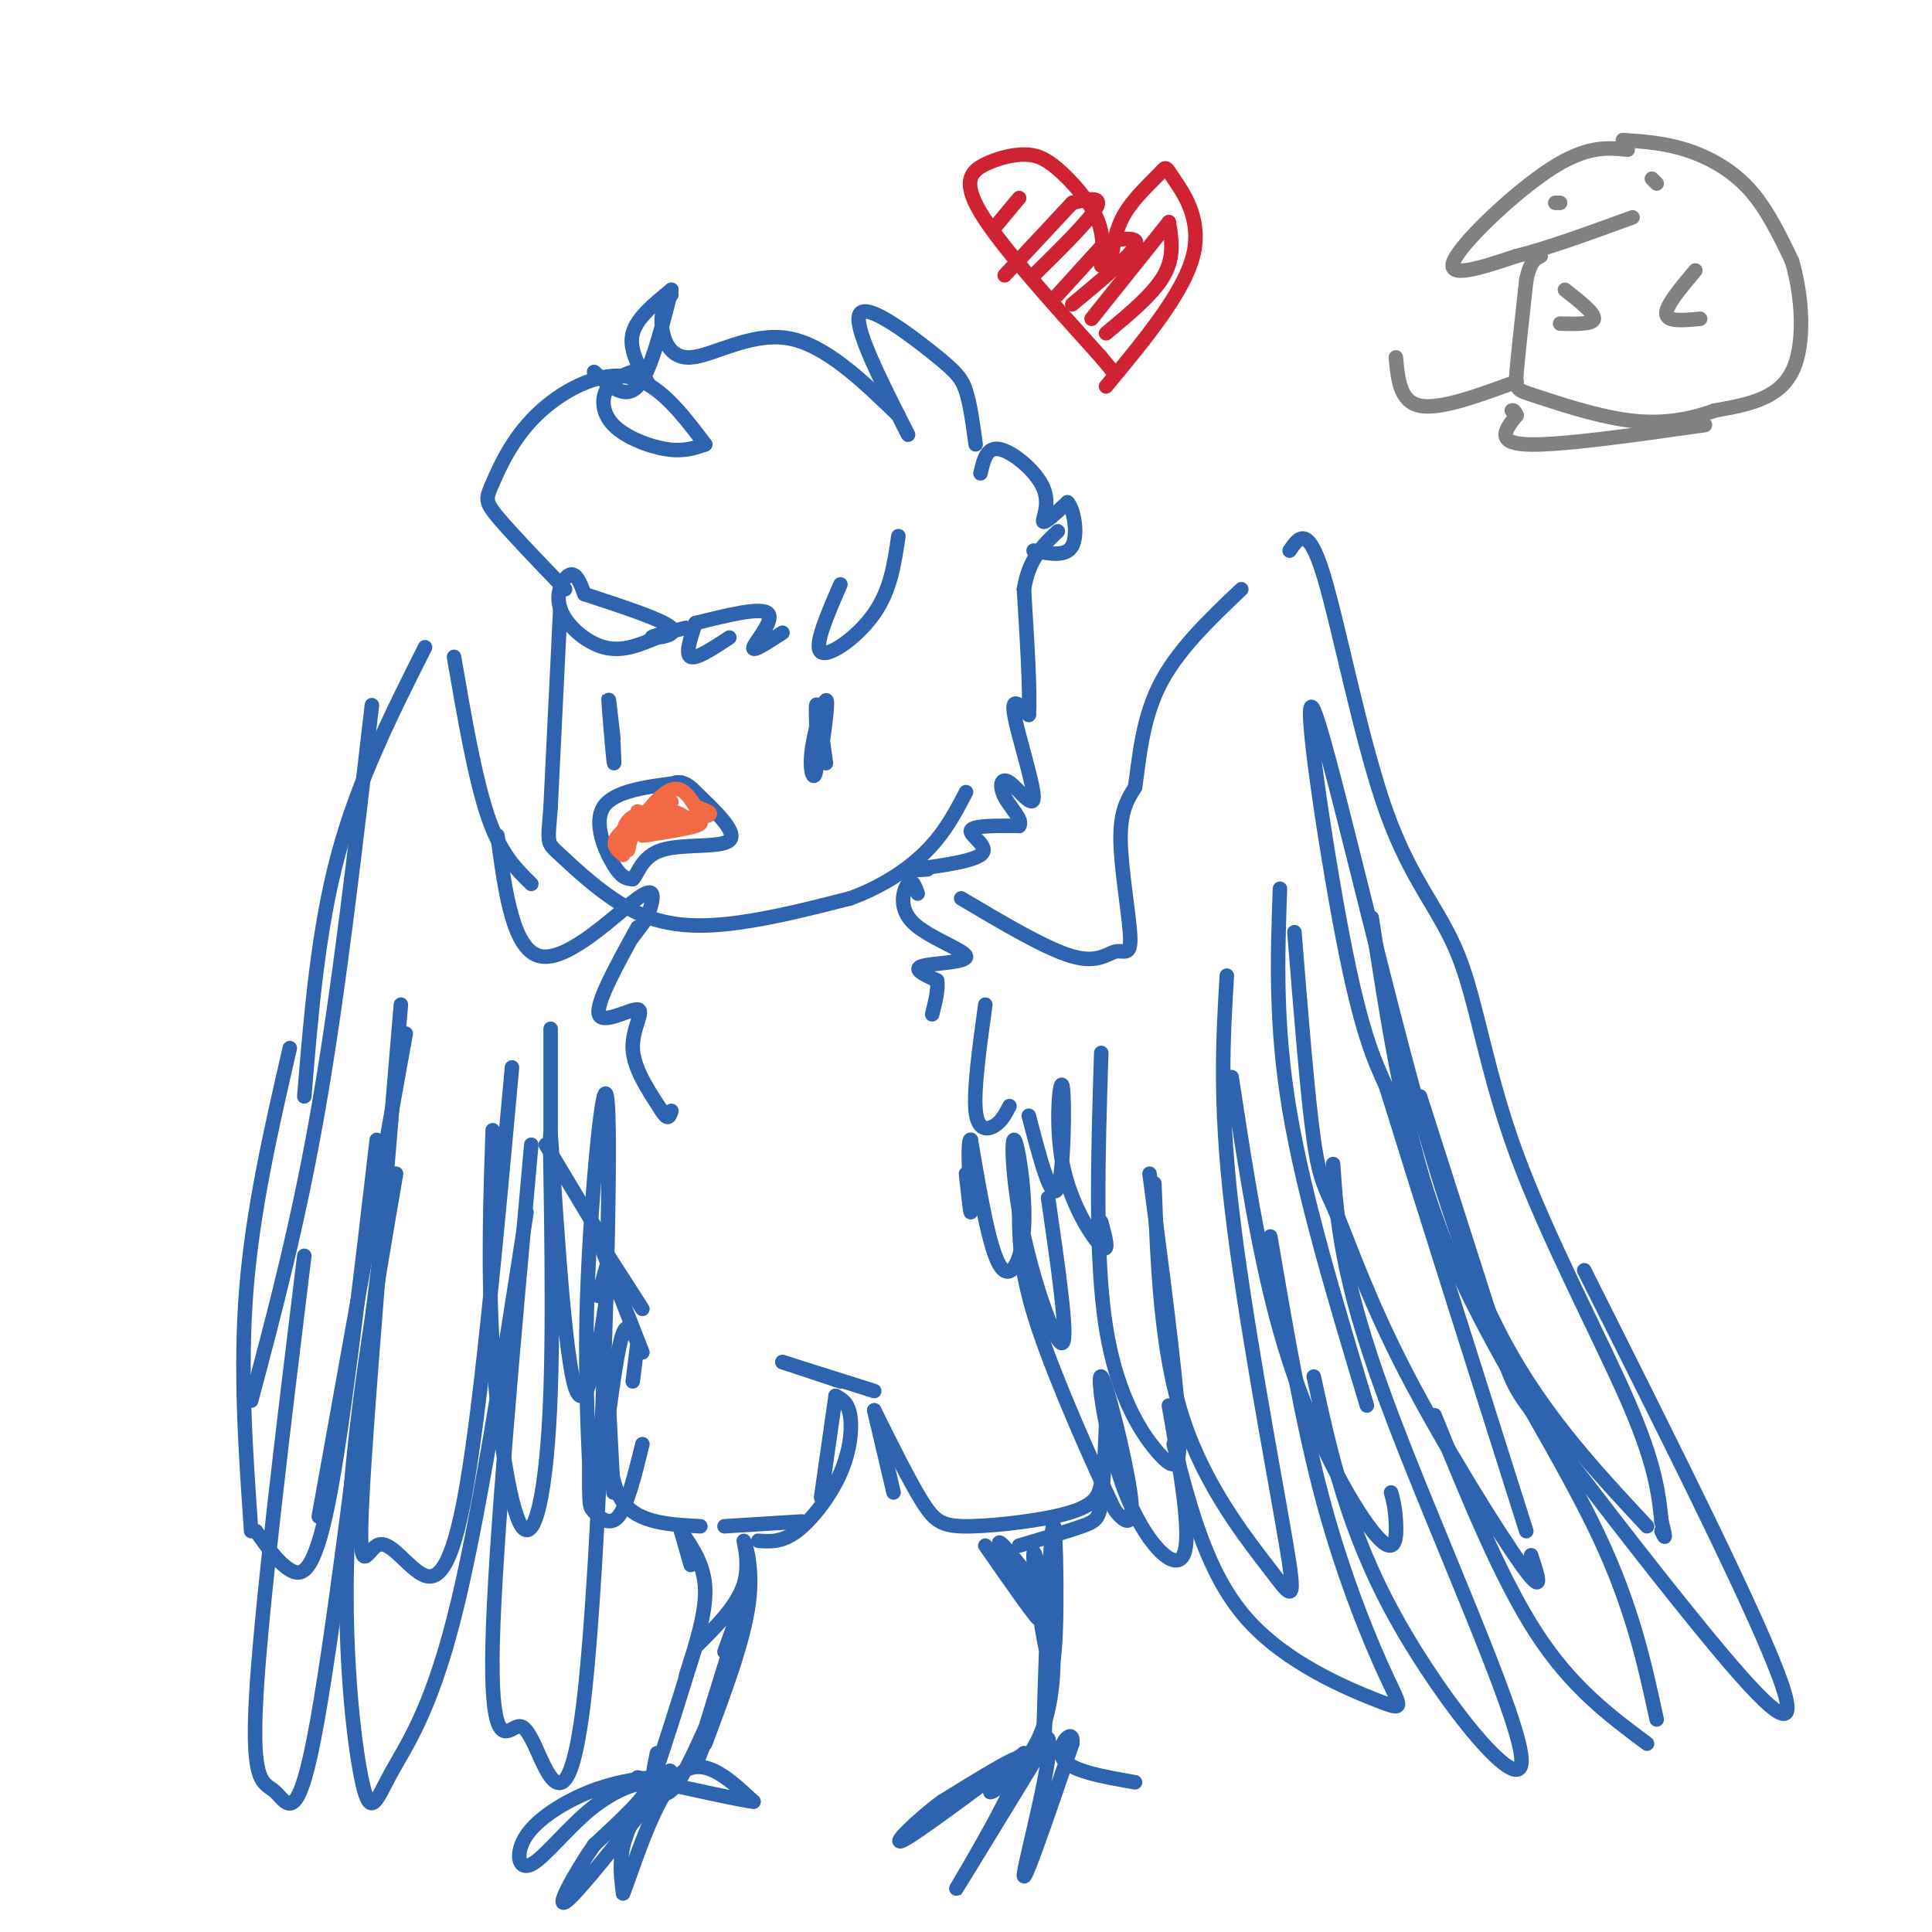 <svg viewBox='0 0 400 400' version='1.1' xmlns='http://www.w3.org/2000/svg' xmlns:xlink='http://www.w3.org/1999/xlink'><g fill='none' stroke='#2d63af' stroke-width='3' stroke-linecap='round' stroke-linejoin='round'><path d='M202,92c-0.560,-4.131 -1.119,-8.262 -2,-11c-0.881,-2.738 -2.083,-4.083 -7,-8c-4.917,-3.917 -13.548,-10.405 -15,-8c-1.452,2.405 4.274,13.702 10,25'/><path d='M186,86c-7.649,-7.387 -15.298,-14.774 -23,-16c-7.702,-1.226 -15.458,3.708 -20,4c-4.542,0.292 -5.869,-4.060 -6,-7c-0.131,-2.940 0.935,-4.470 2,-6'/><path d='M139,60c-3.583,2.917 -7.167,5.833 -8,9c-0.833,3.167 1.083,6.583 3,10'/><path d='M139,60c-2.167,8.583 -4.333,17.167 -7,20c-2.667,2.833 -5.833,-0.083 -9,-3'/><path d='M146,92c-2.214,0.774 -4.429,1.548 -8,1c-3.571,-0.548 -8.500,-2.417 -11,-5c-2.500,-2.583 -2.571,-5.881 -1,-8c1.571,-2.119 4.786,-3.060 8,-4'/><path d='M146,92c-4.869,-6.431 -9.738,-12.861 -16,-14c-6.262,-1.139 -13.915,3.014 -19,8c-5.085,4.986 -7.600,10.804 -9,14c-1.400,3.196 -1.686,3.770 1,7c2.686,3.230 8.343,9.115 14,15'/><path d='M121,123c-0.839,-2.232 -1.679,-4.464 -3,-4c-1.321,0.464 -3.125,3.625 -2,7c1.125,3.375 5.179,6.964 9,8c3.821,1.036 7.411,-0.482 11,-2'/><path d='M121,123c8.200,2.689 16.400,5.378 18,7c1.600,1.622 -3.400,2.178 -4,2c-0.600,-0.178 3.200,-1.089 7,-2'/><path d='M144,129c-1.083,3.250 -2.167,6.500 -1,7c1.167,0.500 4.583,-1.750 8,-4'/><path d='M144,129c6.800,-1.689 13.600,-3.378 15,-2c1.400,1.378 -2.600,5.822 -3,7c-0.400,1.178 2.800,-0.911 6,-3'/><path d='M174,121c-2.800,6.444 -5.600,12.889 -4,14c1.600,1.111 7.600,-3.111 11,-8c3.400,-4.889 4.200,-10.444 5,-16'/><path d='M116,126c0.000,0.000 -2.000,41.000 -2,41'/><path d='M114,167c-0.565,7.928 -0.976,7.249 2,10c2.976,2.751 9.340,8.933 16,12c6.660,3.067 13.617,3.019 21,2c7.383,-1.019 15.191,-3.010 23,-5'/><path d='M176,186c6.778,-2.467 12.222,-6.133 16,-10c3.778,-3.867 5.889,-7.933 8,-12'/><path d='M141,162c-6.889,0.844 -13.778,1.689 -16,5c-2.222,3.311 0.222,9.089 2,12c1.778,2.911 2.889,2.956 4,3'/><path d='M131,182c1.060,-0.893 1.708,-4.625 6,-6c4.292,-1.375 12.226,-0.393 14,-2c1.774,-1.607 -2.613,-5.804 -7,-10'/><path d='M144,164c-1.833,-2.000 -2.917,-2.000 -4,-2'/><path d='M171,158c-0.901,-6.530 -1.802,-13.059 -2,-12c-0.198,1.059 0.308,9.707 0,13c-0.308,3.293 -1.429,1.233 -1,-3c0.429,-4.233 2.408,-10.638 3,-11c0.592,-0.362 -0.204,5.319 -1,11'/><path d='M127,153c-0.533,-4.778 -1.067,-9.556 -1,-8c0.067,1.556 0.733,9.444 1,12c0.267,2.556 0.133,-0.222 0,-3'/><path d='M203,98c0.643,-2.786 1.286,-5.571 4,-5c2.714,0.571 7.500,4.500 9,8c1.500,3.500 -0.286,6.571 0,7c0.286,0.429 2.643,-1.786 5,-4'/><path d='M221,104c1.356,1.333 2.244,6.667 1,9c-1.244,2.333 -4.622,1.667 -8,1'/><path d='M192,180c-2.970,0.196 -5.940,0.393 -3,0c2.940,-0.393 11.792,-1.375 14,-3c2.208,-1.625 -2.226,-3.893 -2,-5c0.226,-1.107 5.113,-1.054 10,-1'/><path d='M211,171c0.908,-1.210 -1.823,-3.736 -3,-6c-1.177,-2.264 -0.800,-4.267 1,-3c1.800,1.267 5.023,5.803 5,3c-0.023,-2.803 -3.292,-12.944 -4,-17c-0.708,-4.056 1.146,-2.028 3,0'/><path d='M213,148c0.333,-4.333 -0.333,-15.167 -1,-26'/><path d='M212,122c1.000,-6.333 4.000,-9.167 7,-12'/><path d='M190,185c-0.549,-1.550 -1.097,-3.100 -2,-2c-0.903,1.100 -2.159,4.852 1,8c3.159,3.148 10.735,5.694 11,7c0.265,1.306 -6.781,1.373 -9,2c-2.219,0.627 0.391,1.813 3,3'/><path d='M194,203c0.333,1.667 -0.333,4.333 -1,7'/><path d='M132,192c-4.351,7.881 -8.702,15.762 -8,18c0.702,2.238 6.458,-1.167 8,-1c1.542,0.167 -1.131,3.905 -1,8c0.131,4.095 3.065,8.548 6,13'/><path d='M137,230c1.333,2.167 1.667,1.083 2,0'/><path d='M199,186c8.813,5.236 17.627,10.472 23,12c5.373,1.528 7.306,-0.652 9,-1c1.694,-0.348 3.148,1.137 3,-3c-0.148,-4.137 -1.900,-13.896 -2,-20c-0.100,-6.104 1.450,-8.552 3,-11'/><path d='M235,163c0.822,-5.489 1.378,-13.711 5,-21c3.622,-7.289 10.311,-13.644 17,-20'/><path d='M267,114c1.890,-2.760 3.780,-5.521 7,5c3.220,10.521 7.769,34.322 13,49c5.231,14.678 11.144,20.233 15,30c3.856,9.767 5.653,23.745 12,41c6.347,17.255 17.242,37.787 23,51c5.758,13.213 6.379,19.106 7,25'/><path d='M344,315c1.167,4.500 0.583,3.250 0,2'/><path d='M341,316c-9.167,-9.820 -18.335,-19.640 -26,-32c-7.665,-12.360 -13.828,-27.262 -22,-57c-8.172,-29.738 -18.354,-74.314 -21,-80c-2.646,-5.686 2.244,27.518 6,47c3.756,19.482 6.378,25.241 9,31'/><path d='M287,225c6.333,20.500 17.667,56.250 29,92'/><path d='M317,322c1.482,4.464 2.963,8.928 -2,2c-4.963,-6.928 -16.372,-25.249 -24,-40c-7.628,-14.751 -11.477,-25.933 -14,-32c-2.523,-6.067 -3.721,-7.019 -5,-16c-1.279,-8.981 -2.640,-25.990 -4,-43'/><path d='M265,184c-0.500,14.083 -1.000,28.167 2,46c3.000,17.833 9.500,39.417 16,61'/><path d='M288,309c0.411,1.476 0.821,2.952 1,6c0.179,3.048 0.125,7.667 -4,3c-4.125,-4.667 -12.321,-18.619 -18,-36c-5.679,-17.381 -8.839,-38.190 -12,-59'/><path d='M254,202c-0.780,12.968 -1.560,25.936 1,48c2.560,22.064 8.459,53.223 11,68c2.541,14.777 1.722,13.171 -3,7c-4.722,-6.171 -13.349,-16.906 -18,-31c-4.651,-14.094 -5.325,-31.547 -6,-49'/><path d='M238,243c2.667,20.327 5.333,40.655 6,51c0.667,10.345 -0.667,10.708 -4,7c-3.333,-3.708 -8.667,-11.488 -11,-26c-2.333,-14.512 -1.667,-35.756 -1,-57'/><path d='M228,253c0.904,3.362 1.809,6.724 0,5c-1.809,-1.724 -6.330,-8.534 -8,-17c-1.670,-8.466 -0.488,-18.587 0,-16c0.488,2.587 0.282,17.882 -1,21c-1.282,3.118 -3.641,-5.941 -6,-15'/><path d='M209,229c-0.778,1.533 -1.556,3.067 -3,4c-1.444,0.933 -3.556,1.267 -4,-3c-0.444,-4.267 0.778,-13.133 2,-22'/><path d='M328,263c18.338,36.536 36.676,73.072 41,86c4.324,12.928 -5.367,2.249 -17,-12c-11.633,-14.249 -25.209,-32.067 -32,-41c-6.791,-8.933 -6.797,-8.981 -10,-19c-3.203,-10.019 -9.601,-30.010 -16,-50'/><path d='M284,190c2.077,13.583 4.155,27.167 7,40c2.845,12.833 6.458,24.917 14,40c7.542,15.083 19.012,33.167 26,48c6.988,14.833 9.494,26.417 12,38'/><path d='M341,361c-7.833,-5.833 -15.667,-11.667 -23,-23c-7.333,-11.333 -14.167,-28.167 -21,-45'/><path d='M276,241c0.810,11.774 1.619,23.548 11,49c9.381,25.452 27.333,64.583 28,74c0.667,9.417 -15.952,-10.881 -26,-29c-10.048,-18.119 -13.524,-34.060 -17,-50'/><path d='M263,256c3.308,19.399 6.616,38.797 11,55c4.384,16.203 9.845,29.209 13,36c3.155,6.791 4.003,7.367 -2,5c-6.003,-2.367 -18.858,-7.676 -27,-17c-8.142,-9.324 -11.571,-22.662 -15,-36'/><path d='M242,291c2.423,13.663 4.846,27.326 3,31c-1.846,3.674 -7.962,-2.643 -12,-13c-4.038,-10.357 -6.000,-24.756 -5,-24c1.000,0.756 4.962,16.665 6,24c1.038,7.335 -0.846,6.096 -2,5c-1.154,-1.096 -1.577,-2.048 -2,-3'/><path d='M230,311c-3.467,-7.400 -11.133,-24.400 -15,-36c-3.867,-11.600 -3.933,-17.800 -4,-24'/><path d='M217,248c2.089,14.446 4.178,28.892 3,30c-1.178,1.108 -5.622,-11.123 -8,-22c-2.378,-10.877 -2.689,-20.400 -2,-20c0.689,0.400 2.378,10.723 2,18c-0.378,7.277 -2.822,11.508 -5,8c-2.178,-3.508 -4.089,-14.754 -6,-26'/><path d='M201,236c-0.889,-0.622 -0.111,10.822 0,14c0.111,3.178 -0.444,-1.911 -1,-7'/><path d='M114,213c0.000,0.000 0.000,28.000 0,28'/><path d='M113,237c0.000,0.000 12.000,20.000 12,20'/><path d='M124,257c0.000,0.000 9.000,14.000 9,14'/><path d='M124,257c0.000,0.000 9.000,23.000 9,23'/><path d='M132,278c0.000,0.000 -1.000,8.000 -1,8'/><path d='M132,278c-1.000,-2.250 -2.000,-4.500 -3,-2c-1.000,2.500 -2.000,9.750 -3,17'/><path d='M126,290c0.000,0.000 1.000,19.000 1,19'/><path d='M126,290c-0.083,8.333 -0.167,16.667 3,21c3.167,4.333 9.583,4.667 16,5'/><path d='M162,282c0.000,0.000 12.000,4.000 12,4'/><path d='M162,282c0.000,0.000 19.000,6.000 19,6'/><path d='M181,292c0.000,0.000 4.000,17.000 4,17'/><path d='M181,292c3.685,7.411 7.369,14.821 10,19c2.631,4.179 4.208,5.125 10,5c5.792,-0.125 15.798,-1.321 21,-3c5.202,-1.679 5.601,-3.839 6,-6'/><path d='M229,295c-0.267,6.289 -0.533,12.578 -1,16c-0.467,3.422 -1.133,3.978 -4,5c-2.867,1.022 -7.933,2.511 -13,4'/><path d='M173,289c0.000,0.000 -3.000,21.000 -3,21'/><path d='M173,289c1.274,0.679 2.548,1.357 3,4c0.452,2.643 0.083,7.250 -2,12c-2.083,4.750 -5.881,9.643 -9,12c-3.119,2.357 -5.560,2.179 -8,2'/><path d='M150,316c0.000,0.000 16.000,-1.000 16,-1'/><path d='M134,190c0.000,0.000 -3.000,4.000 -3,4'/><path d='M134,190c1.178,-3.578 2.356,-7.156 -2,-4c-4.356,3.156 -14.244,13.044 -20,12c-5.756,-1.044 -7.378,-13.022 -9,-25'/><path d='M110,183c-3.167,-3.083 -6.333,-6.167 -9,-14c-2.667,-7.833 -4.833,-20.417 -7,-33'/><path d='M88,134c-6.917,13.750 -13.833,27.500 -18,43c-4.167,15.500 -5.583,32.750 -7,50'/><path d='M77,146c-3.417,29.500 -6.833,59.000 -11,83c-4.167,24.000 -9.083,42.500 -14,61'/><path d='M60,217c-3.833,16.667 -7.667,33.333 -9,50c-1.333,16.667 -0.167,33.333 1,50'/><path d='M53,317c2.289,3.267 4.578,6.533 7,8c2.422,1.467 4.978,1.133 8,-14c3.022,-15.133 6.511,-45.067 10,-75'/><path d='M66,314c0.000,0.000 18.000,-100.000 18,-100'/><path d='M83,208c-3.542,42.097 -7.085,84.195 -8,102c-0.915,17.805 0.796,11.319 3,10c2.204,-1.319 4.901,2.530 8,5c3.099,2.470 6.600,3.563 10,-14c3.400,-17.563 6.700,-53.781 10,-90'/><path d='M102,234c-0.491,14.536 -0.982,29.073 0,45c0.982,15.927 3.435,33.246 6,37c2.565,3.754 5.240,-6.055 6,-28c0.760,-21.945 -0.394,-56.027 0,-53c0.394,3.027 2.337,43.161 5,52c2.663,8.839 6.047,-13.617 7,-22c0.953,-8.383 -0.523,-2.691 -2,3'/><path d='M124,268c-0.333,0.500 -0.167,0.250 0,0'/><path d='M63,260c-4.524,37.018 -9.048,74.036 -10,92c-0.952,17.964 1.667,16.875 4,19c2.333,2.125 4.381,7.464 8,-11c3.619,-18.464 8.810,-60.732 14,-103'/><path d='M82,243c-4.464,25.984 -8.928,51.968 -10,75c-1.072,23.032 1.249,43.112 3,51c1.751,7.888 2.933,3.585 6,-2c3.067,-5.585 8.019,-12.453 13,-32c4.981,-19.547 9.990,-51.774 15,-84'/><path d='M110,237c-3.751,41.441 -7.501,82.883 -8,103c-0.499,20.117 2.254,18.910 4,18c1.746,-0.910 2.484,-1.523 5,4c2.516,5.523 6.808,17.181 10,-11c3.192,-28.181 5.282,-96.203 5,-117c-0.282,-20.797 -2.938,5.629 -4,25c-1.062,19.371 -0.531,31.685 0,44'/><path d='M122,303c-0.012,8.833 -0.042,8.917 1,10c1.042,1.083 3.155,3.167 5,1c1.845,-2.167 3.423,-8.583 5,-15'/><path d='M141,317c0.000,0.000 2.000,7.000 2,7'/><path d='M141,317c2.417,3.500 4.833,7.000 5,12c0.167,5.000 -1.917,11.500 -4,18'/><path d='M144,341c-3.333,10.667 -6.667,21.333 -8,25c-1.333,3.667 -0.667,0.333 0,-3'/><path d='M144,341c4.310,-4.262 8.619,-8.524 10,-13c1.381,-4.476 -0.167,-9.167 0,-9c0.167,0.167 2.048,5.190 1,13c-1.048,7.810 -5.024,18.405 -9,29'/><path d='M150,342c3.067,-8.600 6.134,-17.199 4,-10c-2.134,7.199 -9.469,30.198 -10,33c-0.531,2.802 5.742,-14.592 6,-16c0.258,-1.408 -5.498,13.169 -9,19c-3.502,5.831 -4.751,2.915 -6,0'/><path d='M135,368c-3.109,0.276 -7.881,0.965 -13,3c-5.119,2.035 -10.584,5.415 -13,9c-2.416,3.585 -1.782,7.373 1,6c2.782,-1.373 7.710,-7.908 13,-12c5.290,-4.092 10.940,-5.741 11,-4c0.060,1.741 -5.470,6.870 -11,12'/><path d='M123,382c-4.152,5.959 -9.030,14.855 -5,11c4.030,-3.855 16.970,-20.461 20,-25c3.030,-4.539 -3.848,2.989 -7,9c-3.152,6.011 -2.576,10.506 -2,15'/><path d='M129,392c1.422,-3.222 5.978,-18.778 11,-24c5.022,-5.222 10.511,-0.111 16,5'/><path d='M156,373c-1.333,0.000 -12.667,-2.500 -24,-5'/><path d='M204,320c5.711,8.200 11.422,16.400 11,15c-0.422,-1.400 -6.978,-12.400 -8,-15c-1.022,-2.600 3.489,3.200 8,9'/><path d='M215,329c0.778,-1.903 -1.278,-11.162 -1,-6c0.278,5.162 2.889,24.744 4,21c1.111,-3.744 0.722,-30.816 0,-28c-0.722,2.816 -1.778,35.519 -2,45c-0.222,9.481 0.389,-4.259 1,-18'/><path d='M217,343c0.362,-4.462 0.765,-6.615 1,-3c0.235,3.615 0.300,13.000 -3,20c-3.300,7.000 -9.965,11.615 -10,11c-0.035,-0.615 6.562,-6.462 6,-7c-0.562,-0.538 -8.281,4.231 -16,9'/><path d='M195,373c-5.378,3.978 -10.822,9.422 -8,8c2.822,-1.422 13.911,-9.711 25,-18'/><path d='M212,363c-0.067,4.800 -12.733,25.800 -14,28c-1.267,2.200 8.867,-14.400 19,-31'/><path d='M217,360c1.400,2.600 -4.600,24.600 -5,28c-0.400,3.400 4.800,-11.800 10,-27'/><path d='M222,361c0.444,-3.756 -3.444,0.356 -2,3c1.444,2.644 8.222,3.822 15,5'/></g>
<g fill='none' stroke='#808282' stroke-width='3' stroke-linecap='round' stroke-linejoin='round'><path d='M337,31c-4.244,-0.444 -8.489,-0.889 -16,4c-7.511,4.889 -18.289,15.111 -20,19c-1.711,3.889 5.644,1.444 13,-1'/><path d='M314,53c6.167,-1.500 15.083,-4.750 24,-8'/><path d='M336,29c4.244,0.289 8.489,0.578 13,2c4.511,1.422 9.289,3.978 13,8c3.711,4.022 6.356,9.511 9,15'/><path d='M371,54c2.111,7.089 2.889,17.311 0,23c-2.889,5.689 -9.444,6.844 -16,8'/><path d='M355,85c-5.470,1.974 -11.147,2.911 -18,2c-6.853,-0.911 -14.884,-3.668 -19,-5c-4.116,-1.332 -4.319,-1.238 -4,-5c0.319,-3.762 1.159,-11.381 2,-19'/><path d='M316,58c0.833,-4.000 1.917,-4.500 3,-5'/><path d='M351,56c-3.083,3.667 -6.167,7.333 -6,9c0.167,1.667 3.583,1.333 7,1'/><path d='M324,60c3.083,2.417 6.167,4.833 6,6c-0.167,1.167 -3.583,1.083 -7,1'/><path d='M342,37c0.000,0.000 1.000,1.000 1,1'/><path d='M322,42c0.000,0.000 1.000,0.000 1,0'/><path d='M353,88c-15.250,2.167 -30.500,4.333 -37,4c-6.500,-0.333 -4.250,-3.167 -2,-6'/><path d='M314,86c-0.500,-1.167 -0.750,-1.083 -1,-1'/><path d='M314,79c-7.917,2.917 -15.833,5.833 -20,5c-4.167,-0.833 -4.583,-5.417 -5,-10'/></g>
<g fill='none' stroke='#cf2233' stroke-width='3' stroke-linecap='round' stroke-linejoin='round'><path d='M228,55c0.323,-3.193 0.646,-6.385 -1,-10c-1.646,-3.615 -5.262,-7.651 -8,-10c-2.738,-2.349 -4.600,-3.011 -7,-3c-2.400,0.011 -5.338,0.695 -8,2c-2.662,1.305 -5.046,3.230 -1,10c4.046,6.770 14.523,18.385 25,30'/><path d='M228,74c4.167,5.000 2.083,2.500 0,0'/><path d='M230,54c0.506,-3.375 1.011,-6.750 3,-10c1.989,-3.250 5.461,-6.376 7,-8c1.539,-1.624 1.145,-1.745 3,1c1.855,2.745 5.959,8.356 4,16c-1.959,7.644 -9.979,17.322 -18,27'/><path d='M211,41c0.000,0.000 -5.000,6.000 -5,6'/><path d='M222,42c0.000,0.000 -14.000,15.000 -14,15'/><path d='M222,42c3.167,-0.750 6.333,-1.500 5,1c-1.333,2.500 -7.167,8.250 -13,14'/><path d='M229,50c0.000,0.000 -10.000,11.000 -10,11'/><path d='M229,50c3.583,-0.583 7.167,-1.167 6,1c-1.167,2.167 -7.083,7.083 -13,12'/><path d='M242,46c0.000,0.000 -16.000,20.000 -16,20'/><path d='M242,46c0.583,3.583 1.167,7.167 -1,11c-2.167,3.833 -7.083,7.917 -12,12'/></g>
<g fill='none' stroke='#f26946' stroke-width='3' stroke-linecap='round' stroke-linejoin='round'><path d='M132,168c0.000,0.000 -2.000,8.000 -2,8'/><path d='M130,176c-0.798,0.036 -1.792,-3.875 0,-6c1.792,-2.125 6.369,-2.464 9,-2c2.631,0.464 3.315,1.732 4,3'/><path d='M143,171c-2.333,1.012 -10.167,2.042 -10,2c0.167,-0.042 8.333,-1.155 11,-2c2.667,-0.845 -0.167,-1.423 -3,-2'/><path d='M141,169c-1.699,-0.992 -4.445,-2.472 -7,-1c-2.555,1.472 -4.919,5.896 -4,5c0.919,-0.896 5.120,-7.113 8,-9c2.880,-1.887 4.440,0.557 6,3'/><path d='M144,167c2.089,0.822 4.311,1.378 2,2c-2.311,0.622 -9.156,1.311 -16,2'/><path d='M130,171c0.155,-1.119 8.542,-4.917 9,-5c0.458,-0.083 -7.012,3.548 -10,6c-2.988,2.452 -1.494,3.726 0,5'/></g>
</svg>